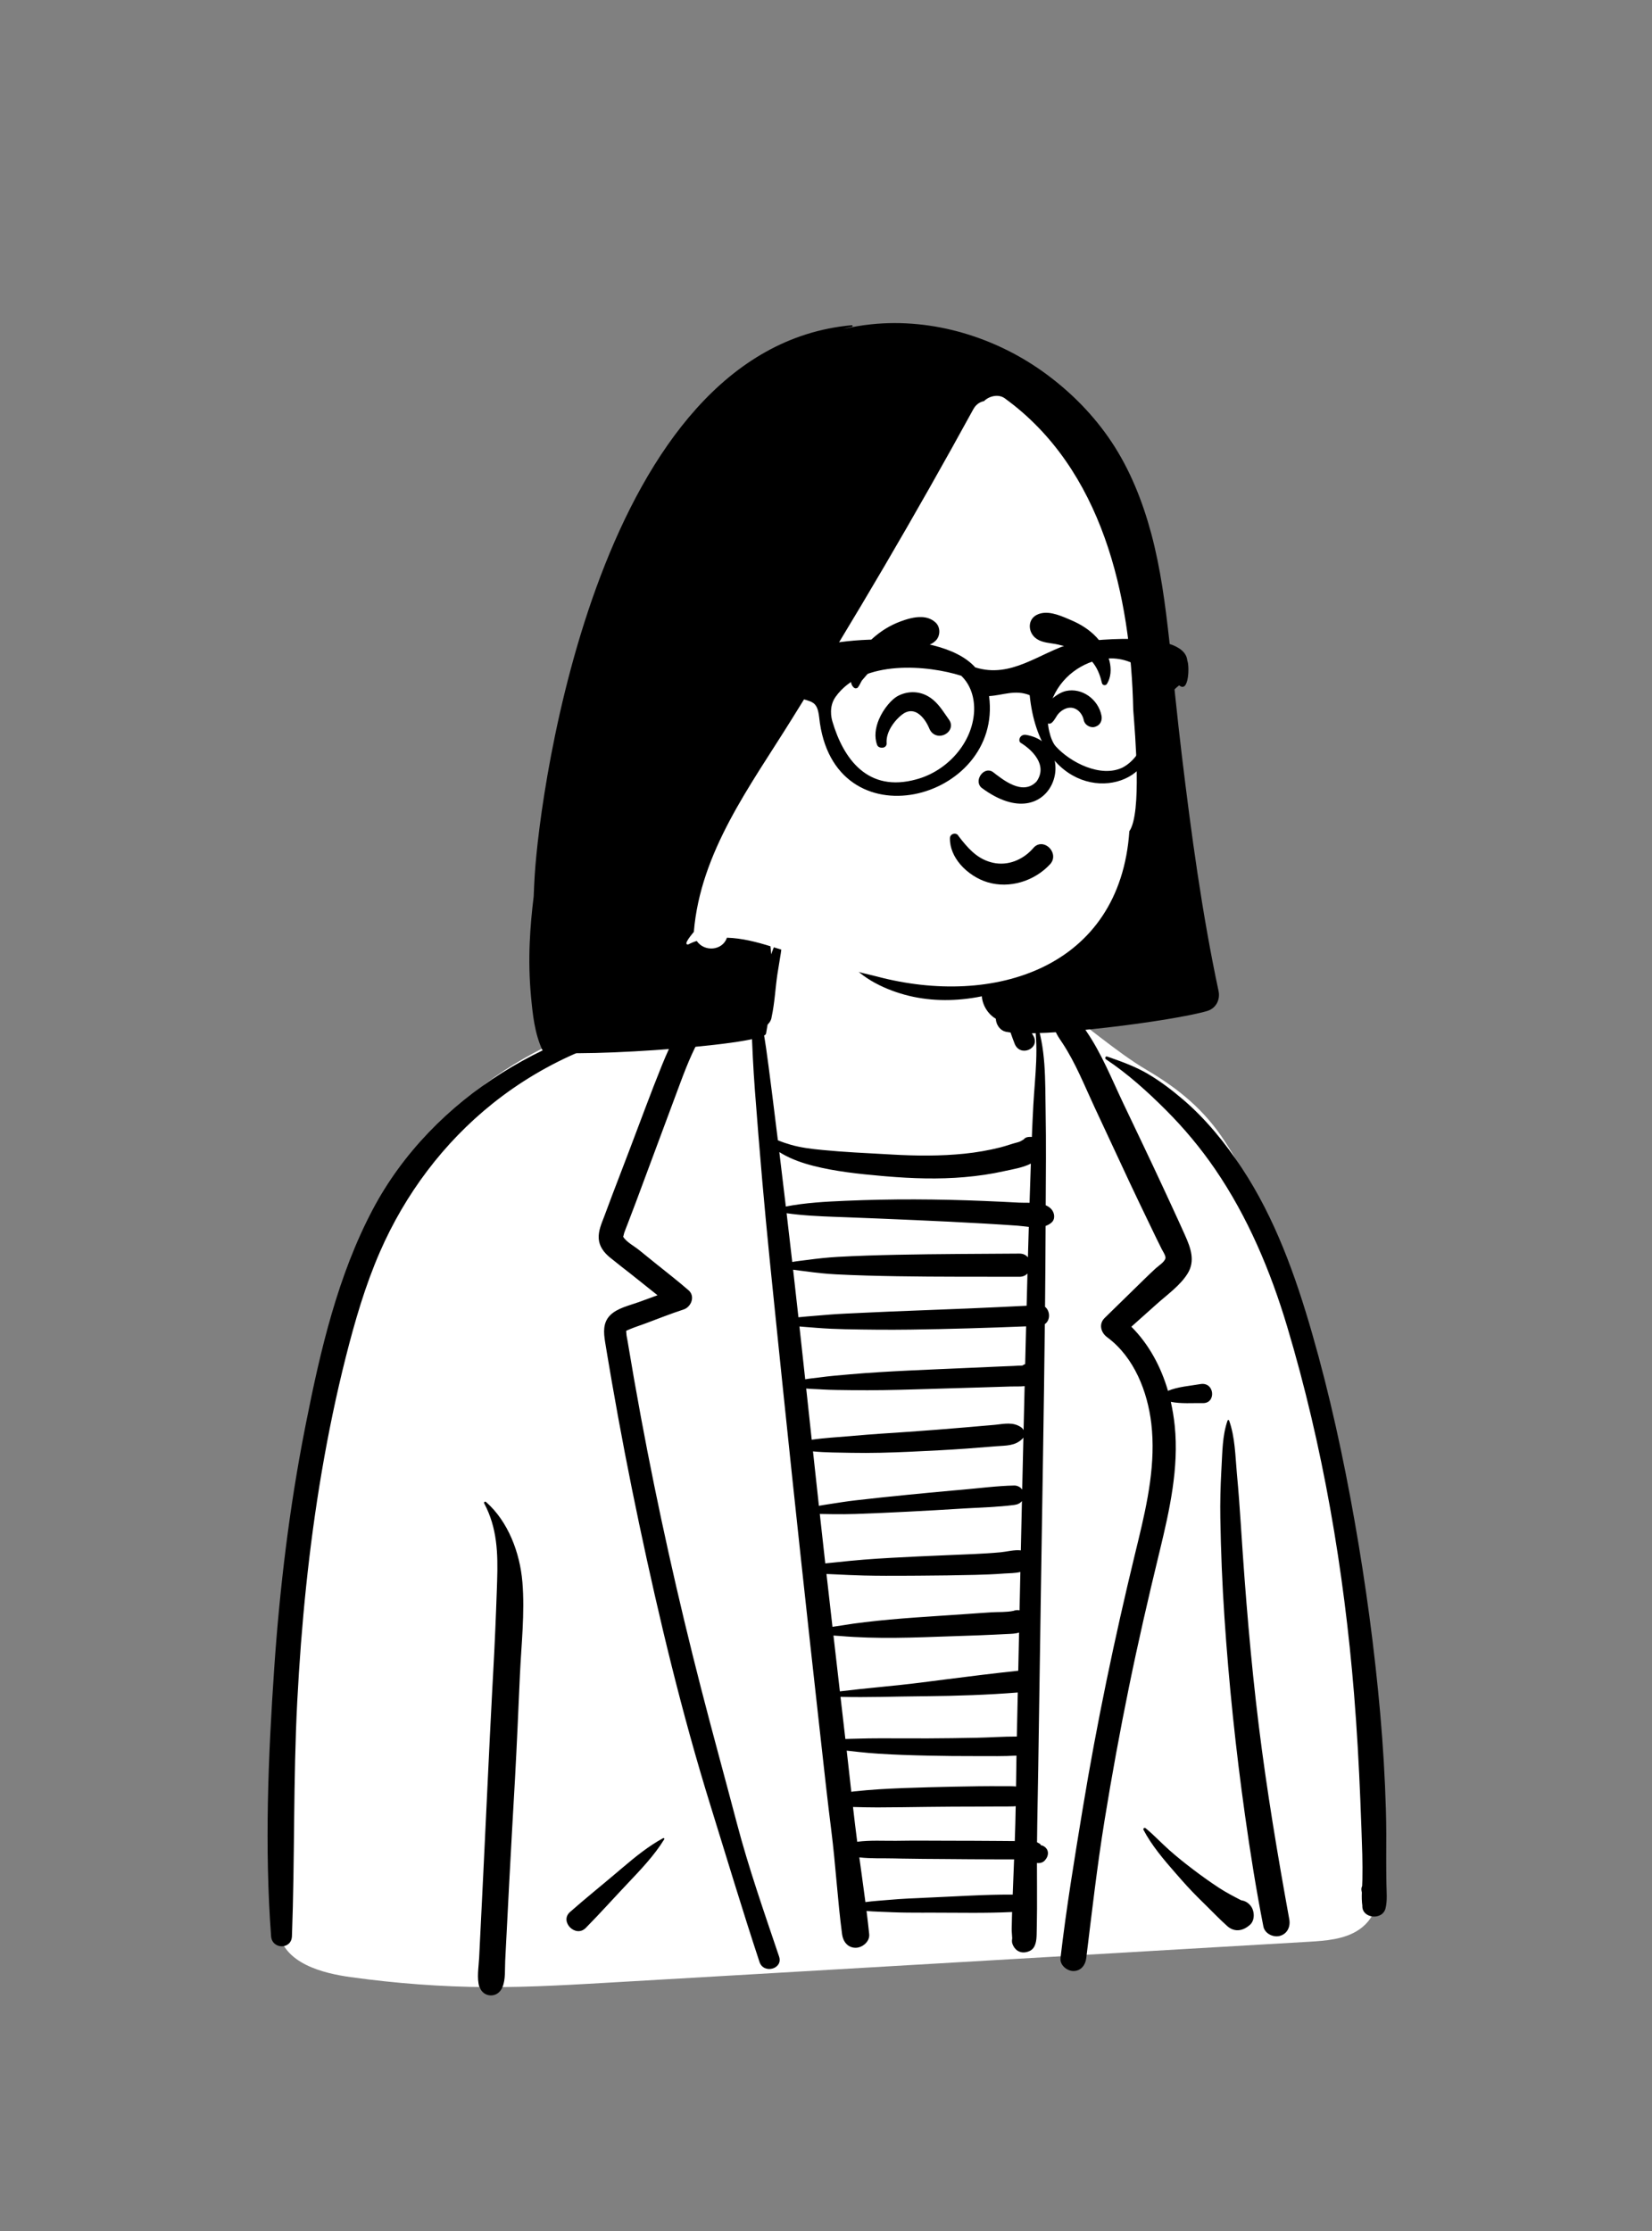 <svg width="240" height="324" viewBox="0 0 240 324" fill="none" xmlns="http://www.w3.org/2000/svg">
<rect x="0" y="0" width="240" height="324" fill="#808080" stroke="none"/>
<path fill-rule="evenodd" clip-rule="evenodd" d="M200.256 272.088C199.919 265.825 199.505 259.567 199.009 253.314C198.022 240.859 196.729 228.394 194.577 216.083C192.454 203.935 189.482 192.123 185.202 180.548C183.216 175.177 181.065 170.596 177.945 165.768C174.995 161.203 171.23 158.111 166.54 155.355C162.314 152.873 157.405 148.565 153.352 145.785C151.66 144.625 148.179 144.702 147.019 142.985C145.499 140.737 146.484 137.296 144.953 135.055C143.202 132.493 140.749 130.503 137.983 129.057C134.964 127.012 131.409 126.087 127.844 126.214C122.586 125.895 117.292 127.569 113.916 131.85C112.232 133.986 111.249 136.451 111.113 139.18C111.077 139.89 111.305 140.45 111.68 140.854C111.458 141.152 111.236 141.449 111.017 141.749C110.326 140.726 108.712 140.182 107.637 140.954C104.119 143.481 100.317 145.489 96.304 146.962C95.365 146.517 94.228 146.723 93.424 147.449C93.098 147.743 92.751 147.995 92.389 148.208C90.901 148.612 89.391 148.949 87.857 149.21C87.377 149.291 86.97 149.564 86.662 149.931C86.205 149.504 85.577 149.299 84.876 149.566C76.777 152.655 69.128 157.452 63.315 163.953C56.874 171.154 53.491 180.112 50.916 189.29C48.128 199.225 46.346 209.407 44.85 219.606C43.334 229.941 41.84 240.315 40.797 250.71C40.21 256.559 39.986 262.461 40.252 268.336C40.384 271.273 40.652 274.199 41.079 277.108C41.179 277.788 41.283 278.572 41.451 279.354C40.941 279.255 40.334 279.686 40.437 280.376C41.157 285.182 46.965 286.582 50.971 287.135C57.524 288.041 64.111 288.543 70.727 288.581C77.228 288.619 83.728 288.202 90.216 287.828C96.868 287.445 103.519 287.06 110.171 286.669C136.82 285.107 163.47 283.56 190.12 281.997C192.554 281.854 195.334 281.661 197.42 280.248C200.278 278.311 200.425 275.233 200.256 272.088V272.088Z" fill="white"/>
<path fill-rule="evenodd" clip-rule="evenodd" d="M70.343 218.33C70.25 218.157 70.465 218.001 70.607 218.126C73.842 220.966 75.536 225.527 75.891 229.743C76.267 234.214 75.734 238.843 75.53 243.311C75.303 248.289 75.099 253.269 74.822 258.244C74.541 263.292 74.238 268.338 73.979 273.387L73.394 284.745V284.745C73.332 285.955 73.467 287.444 73.002 288.573C72.283 290.325 70.145 290.053 69.696 288.59L69.682 288.542L69.641 288.573C69.245 287.254 69.541 285.688 69.609 284.324L70.221 271.915V271.915C70.653 263.144 71.039 254.373 71.503 245.603L71.661 242.68C71.878 238.745 72.045 234.82 72.178 230.887L72.222 229.575C72.349 225.625 72.248 221.896 70.343 218.33ZM148.767 145.517C150.57 145.346 151.931 145.944 153.567 146.573C154.28 146.848 154.955 147.164 155.639 147.492C156.495 147.903 157.045 148.629 157.572 149.397L157.854 149.81C160.05 153.028 161.526 156.74 163.193 160.243C165.142 164.341 167.11 168.43 169.018 172.548L169.959 174.576C170.43 175.59 170.899 176.605 171.361 177.623L172.16 179.395C172.962 181.192 173.682 183.094 172.538 184.947C171.475 186.672 169.59 188.006 168.097 189.338C166.852 190.451 165.606 191.563 164.361 192.674C166.936 195.254 168.664 198.502 169.681 201.986C171.124 201.384 172.887 201.269 174.379 201.008C176.469 200.644 176.725 203.809 174.753 203.77C173.297 203.741 171.588 203.89 170.094 203.583C170.353 204.728 170.542 205.89 170.662 207.055C171.289 213.162 169.917 219.305 168.487 225.213L168.369 225.699C166.815 232.094 165.342 238.506 164.024 244.955C162.702 251.417 161.514 257.906 160.459 264.418C159.386 271.045 158.626 277.709 157.809 284.371C157.686 285.379 157.052 286.244 155.938 286.244C155.01 286.244 153.949 285.377 154.066 284.371C154.908 277.116 156.103 269.899 157.29 262.693C159.335 250.284 161.909 237.983 164.869 225.763L165.386 223.635C166.718 218.115 167.927 212.428 167.259 206.735C166.714 202.099 164.777 197.156 160.947 194.277L160.831 194.19C159.936 193.534 159.592 192.279 160.473 191.415C161.034 190.865 161.595 190.316 162.157 189.767L165.528 186.474L166.207 185.809C166.774 185.256 167.343 184.706 167.93 184.172C168.285 183.85 169.247 183.235 169.317 182.704C169.363 182.358 168.953 181.75 168.787 181.431L168.026 179.895V179.895C167.594 179.019 167.176 178.136 166.754 177.255C165.88 175.43 164.993 173.61 164.137 171.776L158.999 160.762V160.762C157.55 157.655 156.258 154.374 154.363 151.502L153.99 150.942C153.678 150.47 153.402 150.016 153.205 149.44C153.016 148.885 152.778 148.276 152.427 147.802C151.607 146.691 150.038 146.061 148.725 145.828C148.536 145.795 148.604 145.533 148.767 145.517ZM109.249 142.624C109.363 142.624 109.38 142.787 109.275 142.819C107.691 143.295 106.178 144.064 104.944 145.173C104.353 145.704 103.758 146.307 103.393 147.022C103.254 147.295 103.177 147.584 103.12 147.884L103.102 147.984C103.008 148.525 102.873 148.826 102.598 149.26L102.551 149.333C100.982 151.757 99.882 154.45 98.877 157.145L96.687 163.023V163.023L94.499 168.902C93.794 170.796 93.089 172.69 92.384 174.584C91.994 175.63 91.594 176.672 91.193 177.713C91.02 178.164 90.834 178.612 90.675 179.069C90.653 179.131 90.584 179.507 90.532 179.599L90.55 179.63V179.63C90.991 180.372 92.168 180.993 92.835 181.532L95.133 183.39V183.39C96.771 184.715 98.451 186.003 100.039 187.387C101.037 188.256 100.416 189.813 99.303 190.176C97.438 190.783 95.611 191.511 93.774 192.199C93.032 192.476 92.259 192.718 91.526 193.024L91.079 193.217C90.905 193.296 90.989 193.295 90.996 193.617C91.003 193.955 91.098 194.307 91.153 194.638C91.772 198.381 92.428 202.118 93.12 205.848C95.569 219.039 98.495 232.133 101.832 245.127C103.518 251.688 105.325 258.218 107.048 264.77C108.766 271.304 111.027 277.745 113.185 284.145C113.795 285.95 110.934 286.727 110.34 284.93C107.852 277.403 105.576 269.81 103.225 262.241C99.05 248.79 95.759 235.048 92.848 221.272C91.406 214.445 90.087 207.591 88.892 200.716C88.665 199.414 88.444 198.112 88.226 196.809L87.909 194.892C87.692 193.526 87.569 192.103 88.63 191.021C89.667 189.966 91.446 189.592 92.81 189.097L92.909 189.061C93.777 188.737 94.651 188.425 95.522 188.103C94.239 187.092 92.972 186.06 91.693 185.05C90.661 184.236 89.612 183.438 88.595 182.604C87.756 181.917 87.072 181.035 86.984 179.917C86.895 178.775 87.384 177.715 87.779 176.667L87.817 176.566C88.204 175.52 88.593 174.475 88.991 173.433L91.457 166.982V166.982C93.023 162.884 94.524 158.752 96.172 154.685C96.824 153.076 97.534 151.492 98.374 149.97C98.779 149.237 99.213 148.519 99.685 147.826C100.213 147.05 100.693 146.671 101.512 146.243C102.822 145.558 103.85 144.409 105.165 143.703C106.456 143.01 107.784 142.64 109.249 142.624ZM113.501 135.312C113.551 135.226 113.683 135.264 113.685 135.362C113.719 137.399 113.235 139.48 112.938 141.495C112.639 143.516 112.543 145.649 112.11 147.649C112.101 147.742 112.083 147.834 112.058 147.924L112.037 147.993V147.993C111.855 148.553 111.38 149.028 110.798 149.176C110.981 150.192 111.153 151.209 111.299 152.231C111.548 153.989 111.775 155.749 111.999 157.51L112.267 159.623C112.52 161.614 112.766 163.606 113.009 165.599C113.627 165.857 114.258 166.071 114.905 166.256C116.393 166.682 117.918 166.855 119.453 167.006C122.581 167.313 125.733 167.455 128.872 167.629L129.545 167.667C133.074 167.869 136.622 167.905 140.142 167.543C141.888 167.363 143.619 167.062 145.321 166.635C146.186 166.418 147.027 166.094 147.89 165.881C148.177 165.811 148.432 165.649 148.719 165.475C148.847 165.314 149.025 165.192 149.258 165.145L149.321 165.134V165.134L149.384 165.125L149.405 165.115L149.404 165.122C149.58 165.098 149.748 165.099 149.906 165.12C149.969 163.567 150.037 162.013 150.123 160.46C150.353 156.289 150.987 151.938 150.14 147.803C150.112 147.664 150.301 147.615 150.35 147.745C152.011 152.122 151.825 156.909 151.908 161.516C151.99 166.021 151.941 170.53 151.918 175.036C152.241 175.173 152.528 175.36 152.756 175.621C153.212 176.143 153.343 177.05 152.756 177.554C152.497 177.778 152.209 177.933 151.904 178.04C151.888 181.955 151.86 185.87 151.821 189.786C152.565 190.361 152.635 191.726 151.793 192.294C151.653 204.972 151.422 217.651 151.231 230.328L150.831 256.923V256.923C150.778 260.467 150.69 264.01 150.658 267.553L150.683 267.563V267.563L150.772 267.604C150.921 267.674 151.143 267.788 151.189 267.904C151.201 267.934 151.204 267.955 151.202 267.97C151.447 268.005 151.688 268.12 151.898 268.319C152.415 268.81 152.31 269.55 151.898 270.05L151.788 270.184V270.184C151.531 270.496 151.044 270.616 150.646 270.553C150.65 272.764 150.664 274.976 150.657 277.187C150.655 277.863 150.644 278.538 150.633 279.213L150.605 280.833C150.586 281.757 150.505 282.932 149.558 283.347C148.491 283.815 147.533 283.432 147.101 282.347C146.984 282.053 147.009 281.78 147.052 281.489C147.039 281.053 146.97 280.547 146.979 280.142L147.014 278.454V278.454C147.02 278.193 147.03 277.933 147.038 277.673L147.007 277.676V277.676C143.214 277.86 139.394 277.77 135.594 277.768L133.905 277.77C132.495 277.772 131.082 277.764 129.674 277.71L129.146 277.688C128.092 277.638 126.984 277.622 125.891 277.528C126.03 278.65 126.16 279.773 126.276 280.897C126.386 281.963 125.287 282.868 124.306 282.868C123.141 282.868 122.474 281.952 122.335 280.897C121.677 275.918 121.407 270.893 120.778 265.912C120.215 261.45 119.726 256.977 119.23 252.507L119.064 251.017C117.247 234.748 115.483 218.473 113.796 202.19L113.01 194.578C112.217 186.906 111.418 179.233 110.745 171.55C110.36 167.158 110.006 162.764 109.672 158.367C109.427 155.137 109.273 151.924 109.173 148.701C108.778 148.294 108.58 147.701 108.755 147.088C108.858 146.73 108.976 146.374 109.102 146.019C109.094 145.67 109.086 145.322 109.079 144.972C109.073 144.642 109.408 144.472 109.677 144.526C110.165 143.344 110.702 142.172 111.151 141.002C111.877 139.107 112.475 137.065 113.501 135.312ZM72.959 155.792C80.548 151.034 89.581 147.611 98.628 147.979C98.834 147.988 98.892 148.302 98.678 148.349C93.852 149.427 88.973 150.74 84.405 152.651C79.823 154.567 75.466 157.148 71.586 160.249C64.426 165.971 58.861 173.413 55.197 181.802C53.051 186.716 51.547 191.905 50.233 197.095C48.843 202.588 47.697 208.139 46.744 213.725C44.863 224.758 43.767 235.912 43.185 247.085C42.592 258.451 42.836 269.825 42.413 281.193C42.34 283.162 39.526 283.124 39.383 281.193C38.425 268.269 38.955 255.138 39.842 242.223C40.639 230.613 42.03 219.027 44.271 207.603L44.466 206.613C46.561 196.044 49.088 185.219 54.153 175.648C58.476 167.476 65.151 160.687 72.959 155.792ZM178.337 206.304C178.377 206.191 178.526 206.192 178.566 206.304C179.432 208.726 179.463 211.46 179.693 214.014L179.711 214.21C179.931 216.539 180.097 218.871 180.251 221.205L180.309 222.08C180.929 231.602 181.703 241.112 182.87 250.584C184.033 260.019 185.606 269.389 187.306 278.74C187.496 279.781 187.035 280.842 185.943 281.142C184.981 281.406 183.746 280.813 183.543 279.778C182.487 274.411 181.633 269.036 180.872 263.622C179.531 254.089 178.53 244.511 177.887 234.906C177.564 230.081 177.366 225.258 177.287 220.424C177.25 218.18 177.308 215.932 177.428 213.691L177.456 213.174C177.588 210.883 177.575 208.488 178.337 206.304ZM96.339 266.949C96.44 266.894 96.566 267.007 96.501 267.112C95.032 269.501 93.044 271.561 91.123 273.591C89.114 275.713 87.156 277.899 85.106 279.98C83.626 281.483 81.244 279.058 82.807 277.679C85.004 275.741 87.3 273.899 89.536 272.003L90.514 271.174C92.347 269.625 94.235 268.089 96.339 266.949ZM166.129 265.753C166.019 265.544 166.27 265.374 166.44 265.513C167.626 266.477 168.688 267.627 169.832 268.645C170.966 269.653 172.141 270.593 173.349 271.509C174.562 272.43 175.801 273.314 177.074 274.15C178.13 274.844 179.218 275.4 180.323 275.975C180.835 276.041 181.309 276.293 181.689 276.769C182.289 277.523 182.353 278.944 181.52 279.598L181.371 279.716V279.716C180.4 280.479 179.247 280.572 178.291 279.716C177.223 278.759 176.214 277.707 175.189 276.697L174.881 276.395C173.78 275.324 172.705 274.218 171.692 273.062L170.775 272.019C169.073 270.077 167.302 267.985 166.129 265.753ZM160.669 153.836C160.472 153.705 160.594 153.353 160.837 153.437L161.284 153.592C163.149 154.24 165.068 154.959 166.762 155.957C168.581 157.03 170.261 158.308 171.867 159.679C175.189 162.516 178.016 166.005 180.418 169.642C185.239 176.939 188.22 185.297 190.626 193.66C193.193 202.576 195.168 211.684 196.782 220.819C198.421 230.101 199.686 239.468 200.517 248.858C200.926 253.483 201.201 258.112 201.339 262.753C201.41 265.141 201.408 267.527 201.388 269.916C201.383 270.53 201.387 271.144 201.394 271.758L201.418 273.601C201.43 274.765 201.569 275.989 201.293 277.127C200.847 278.959 197.82 278.617 197.919 276.745C197.828 276.122 197.824 275.478 197.848 274.833C197.834 274.75 197.818 274.666 197.801 274.579C197.751 274.332 197.793 274.102 197.891 273.906C197.906 273.596 197.92 273.289 197.925 272.986C197.945 271.757 197.944 270.532 197.91 269.302C197.838 266.71 197.735 264.117 197.631 261.526C197.423 256.348 197.134 251.168 196.714 246.002C195.254 228.023 192.172 209.941 186.994 192.643C184.589 184.61 181.273 176.725 176.519 169.784C174.408 166.703 172.027 163.856 169.387 161.215C166.731 158.556 163.803 155.912 160.669 153.836ZM124.841 269.74L125.2 272.337C125.379 273.635 125.557 274.934 125.726 276.234C126.871 276.077 128.043 276.011 129.146 275.913C131.078 275.742 133.024 275.659 134.961 275.579C138.968 275.414 142.996 275.127 147.007 275.147C147.048 275.147 147.087 275.15 147.126 275.153L147.325 270.03V270.03L144.506 270.026V270.026C142.119 270.022 139.731 270.002 137.344 269.981C135.193 269.963 133.042 269.96 130.892 269.915L129.97 269.893C128.34 269.849 126.539 269.94 124.841 269.74ZM147.561 262.304C147.446 262.318 147.329 262.329 147.205 262.334C146.647 262.358 146.084 262.342 145.525 262.346C144.336 262.357 143.147 262.365 141.957 262.364C139.578 262.364 137.2 262.379 134.821 262.407C132.372 262.437 129.926 262.479 127.477 262.484C126.29 262.486 125.108 262.455 123.922 262.422C124.113 264.108 124.314 265.793 124.535 267.474C126.377 267.225 128.358 267.35 130.158 267.333L130.392 267.33C132.849 267.288 135.308 267.319 137.765 267.322C140.293 267.325 142.821 267.333 145.349 267.354L147.426 267.371V267.371L147.43 267.266V267.266C147.491 265.614 147.53 263.96 147.561 262.304ZM123.008 254.238C123.238 256.228 123.454 258.222 123.675 260.215C123.821 260.192 123.969 260.173 124.12 260.157C125.309 260.033 126.494 259.926 127.687 259.852C130.064 259.705 132.44 259.627 134.821 259.563C137.269 259.498 139.718 259.447 142.167 259.413C143.357 259.396 144.546 259.398 145.735 259.406C146.294 259.41 146.857 259.392 147.415 259.429C147.481 259.434 147.544 259.441 147.607 259.448L147.649 256.456C147.656 255.957 147.664 255.459 147.672 254.96C145.833 255.073 143.964 255.03 142.126 255.031L141.702 255.032C139.394 255.042 137.084 255.011 134.775 254.963C132.394 254.913 130.017 254.835 127.639 254.683C126.676 254.621 125.72 254.539 124.762 254.433L124.283 254.378C123.866 254.329 123.437 254.289 123.008 254.238ZM147.862 245.794C143.433 246.145 139.028 246.292 134.587 246.336L133.921 246.342C129.997 246.371 126.04 246.533 122.107 246.429C122.342 248.469 122.577 250.509 122.813 252.548C123.376 252.522 123.942 252.522 124.493 252.502C125.613 252.461 126.729 252.451 127.849 252.449C130.158 252.443 132.466 252.464 134.775 252.459C137.155 252.454 139.533 252.414 141.912 252.369C143.841 252.333 145.79 252.188 147.724 252.193L147.862 245.794V245.794ZM148.049 237.091C147.536 237.262 146.93 237.273 146.266 237.303L144.551 237.389C143.757 237.428 142.962 237.464 142.167 237.493C139.517 237.59 136.868 237.681 134.218 237.765C131.502 237.852 128.774 237.902 126.058 237.816C124.728 237.774 123.409 237.704 122.082 237.593C121.754 237.566 121.42 237.548 121.085 237.524C121.394 240.227 121.704 242.929 122.015 245.631C125.929 245.15 129.874 244.851 133.784 244.354L137.319 243.902C140.853 243.451 144.383 243.009 147.93 242.636L148.049 237.091V237.091ZM148.238 228.293C147.485 228.479 146.627 228.47 145.904 228.515L145.77 228.525C144.4 228.629 143.026 228.681 141.653 228.715C138.961 228.781 136.268 228.814 133.575 228.831L131.956 228.841C129.798 228.853 127.641 228.859 125.482 228.808C124.097 228.776 122.715 228.708 121.332 228.639C120.917 228.618 120.493 228.604 120.068 228.583C120.357 231.142 120.65 233.7 120.941 236.258C121.396 236.186 121.853 236.131 122.288 236.057C123.403 235.869 124.516 235.718 125.64 235.583C128.073 235.292 130.518 235.082 132.963 234.905C135.472 234.723 137.984 234.569 140.494 234.393L142.271 234.268C142.864 234.226 143.456 234.187 144.049 234.15C145.061 234.088 146.238 234.158 147.242 233.938C147.514 233.825 147.816 233.799 148.118 233.863L148.238 228.293V228.293ZM148.466 217.995C148.205 218.326 147.816 218.499 147.352 218.559C144.935 218.873 142.457 218.923 140.019 219.071L139.59 219.098C137.073 219.264 134.555 219.394 132.037 219.528C129.45 219.665 126.864 219.777 124.275 219.868C123.175 219.906 122.071 219.91 120.97 219.896L120.498 219.889C120.046 219.882 119.573 219.883 119.098 219.867C119.361 222.26 119.626 224.652 119.895 227.044C120.379 226.991 120.862 226.951 121.332 226.901C122.715 226.755 124.096 226.61 125.482 226.501C128.108 226.294 130.737 226.169 133.368 226.039C136.06 225.906 138.754 225.817 141.447 225.691C142.752 225.63 144.057 225.554 145.359 225.434C146.271 225.35 147.355 225.04 148.306 225.154C148.358 222.767 148.412 220.381 148.466 217.995ZM148.678 208.769C148.637 208.833 148.589 208.895 148.53 208.952C147.466 210.004 146.155 209.923 144.745 210.033L144.659 210.04C143.277 210.156 141.894 210.267 140.511 210.367C137.745 210.566 134.975 210.706 132.205 210.831C129.371 210.958 126.519 211.046 123.682 210.988C121.865 210.951 119.963 210.957 118.11 210.78C118.394 213.415 118.68 216.05 118.969 218.684C119.49 218.586 120.014 218.511 120.511 218.432C121.763 218.235 123.016 218.037 124.275 217.892C126.79 217.603 129.307 217.332 131.827 217.087C133.983 216.878 136.138 216.666 138.295 216.475L139.59 216.363C142.164 216.146 144.77 215.789 147.352 215.736C147.778 215.728 148.259 215.959 148.503 216.325C148.56 213.806 148.619 211.288 148.678 208.769ZM148.857 201.301C148.2 201.381 147.491 201.335 146.885 201.355C145.351 201.405 143.817 201.452 142.284 201.497L133.081 201.769V201.769C129.947 201.861 126.803 201.93 123.668 201.886C122.29 201.867 120.905 201.864 119.526 201.789L119.067 201.761C118.5 201.724 117.804 201.718 117.124 201.649L117.926 209.086V209.086C119.77 208.82 121.671 208.72 123.499 208.564L123.89 208.529C126.586 208.283 129.296 208.121 131.997 207.938C134.769 207.75 137.536 207.522 140.303 207.289C141.686 207.173 143.069 207.057 144.451 206.93L144.622 206.913C145.928 206.776 147.155 206.486 148.312 207.256C148.481 207.369 148.613 207.519 148.704 207.688C148.755 205.559 148.804 203.43 148.857 201.301ZM149.071 192.622C143.467 192.847 137.861 193.019 132.252 193.094C129.095 193.136 125.942 193.106 122.785 193.04C121.416 193.012 120.036 192.946 118.668 192.841L118.156 192.8C117.506 192.745 116.822 192.706 116.142 192.64C116.423 195.197 116.702 197.754 116.979 200.312C117.648 200.188 118.347 200.13 118.934 200.055L119.067 200.037C120.524 199.837 121.995 199.72 123.459 199.591C126.311 199.34 129.176 199.178 132.035 199.04C134.962 198.899 137.891 198.78 140.819 198.65L143.748 198.519C144.236 198.497 144.724 198.476 145.212 198.455C145.909 198.426 146.606 198.398 147.303 198.369C147.647 198.355 148.005 198.308 148.349 198.326L148.447 198.312C148.492 198.307 148.532 198.302 148.569 198.298C148.663 198.227 148.763 198.168 148.87 198.123L148.935 198.098L149.071 192.622ZM115.223 184.397C115.483 186.699 115.741 189.001 115.995 191.304C116.794 191.212 117.603 191.162 118.366 191.093C119.905 190.955 121.452 190.834 122.995 190.763L126.081 190.62C128.137 190.525 130.194 190.433 132.252 190.358C137.885 190.152 143.517 189.916 149.147 189.629C149.187 188.067 149.228 186.505 149.269 184.944C148.999 185.233 148.609 185.424 148.096 185.422C142.186 185.407 136.271 185.441 130.362 185.344C127.404 185.295 124.449 185.223 121.495 185.071C120.049 184.997 118.595 184.846 117.161 184.647C116.549 184.562 115.879 184.502 115.223 184.397ZM114.277 176.194C114.555 178.552 114.828 180.911 115.096 183.27C115.83 183.139 116.588 183.069 117.273 182.976C118.744 182.776 120.224 182.617 121.706 182.533C124.589 182.37 127.474 182.287 130.362 182.226C136.271 182.101 142.186 182.101 148.096 182.055C148.651 182.05 149.063 182.27 149.334 182.598C149.375 181.126 149.418 179.653 149.463 178.18C148.892 178.12 148.326 178.035 147.802 177.998C146.193 177.886 144.582 177.783 142.971 177.691C139.61 177.498 136.245 177.333 132.881 177.187C129.516 177.04 126.15 176.897 122.784 176.772L121.312 176.719C118.971 176.632 116.591 176.522 114.277 176.194ZM113.219 167.314C113.508 169.702 113.793 172.091 114.077 174.48L114.163 175.219V175.219C116.978 174.671 119.945 174.511 122.784 174.39C126.151 174.247 129.511 174.173 132.881 174.184C136.247 174.194 139.608 174.273 142.971 174.413C144.652 174.482 146.332 174.562 148.012 174.653C148.474 174.678 149.015 174.665 149.573 174.673C149.585 174.298 149.595 173.922 149.608 173.547C149.659 172.027 149.709 170.506 149.761 168.986C148.625 169.57 147.148 169.805 146.006 170.054L145.876 170.083C143.991 170.506 142.066 170.781 140.142 170.949C136.363 171.278 132.545 171.155 128.77 170.836L128.109 170.779C124.794 170.492 121.357 170.127 118.143 169.307C116.612 168.916 115.03 168.369 113.658 167.576C113.515 167.494 113.368 167.406 113.219 167.314ZM145.139 138.935C145.171 138.806 145.365 138.776 145.428 138.897C145.875 139.745 146.041 140.764 146.351 141.673C146.684 142.65 146.995 143.634 147.363 144.6C148.132 146.617 149.039 148.555 150.121 150.424C151.191 152.274 148.193 153.595 147.405 151.569C146.591 149.479 145.923 147.318 145.518 145.109C145.321 144.031 145.145 142.939 145.087 141.844C145.038 140.903 144.906 139.852 145.139 138.935Z" fill="black"/>
<path fill-rule="evenodd" clip-rule="evenodd" d="M177.029 143.921C174.619 132.601 173.073 121.135 171.689 109.655C171.019 104.094 170.485 98.519 169.865 92.954C169.287 87.769 168.612 82.568 167.26 77.521C166.004 72.831 164.165 68.188 161.457 64.138C158.918 60.342 155.725 57.09 152.06 54.374C144.817 49.008 135.555 46.152 126.547 47.099C125.186 47.243 123.839 47.473 122.505 47.782C122.93 47.657 123.359 47.541 123.792 47.439C123.931 47.406 123.87 47.218 123.733 47.23C87.084 50.561 78.463 114.323 77.679 127.18C77.617 128.18 77.569 129.177 77.533 130.177C77.258 132.407 77.053 134.643 76.956 136.885C76.847 139.472 76.899 142.076 77.138 144.654C77.383 147.298 77.662 150.008 78.765 152.438C79.441 153.935 110.962 151.885 111.287 150.118C111.946 146.55 112.284 142.868 112.077 139.24C111.98 137.5 111.8 135.773 111.429 134.07C111.327 133.605 111.22 132.732 110.947 132.041C113.822 126.575 116.985 121.266 120.241 116.018C127.016 105.091 134.22 94.368 139.758 82.73C142.534 76.9 145.27 70.707 146.579 64.318L146.791 64.36C146.765 64.436 146.782 64.531 146.858 64.584C152.877 68.746 156.9 75.052 159.507 81.805C162.543 89.667 164.015 98.157 163.804 106.582C163.468 119.968 158.396 136.513 144.044 140.744C140.77 141.71 137.233 141.983 133.878 141.277C132.296 140.943 130.745 140.429 129.317 139.668C127.732 138.825 126.431 137.631 124.946 136.648C123.587 135.75 121.984 137.502 122.765 138.831C124.491 141.769 128.205 143.566 131.396 144.449C134.799 145.394 138.389 145.438 141.855 144.838C142.12 144.794 142.381 144.743 142.641 144.688C142.7 145.559 143.074 146.425 143.683 147.129C143.955 147.446 144.291 147.721 144.667 147.951C144.716 148.801 145.263 149.655 146.153 149.841C150.904 150.83 170.636 148.237 175.381 146.822C176.655 146.442 177.3 145.193 177.029 143.921" fill="black"/>
<path fill-rule="evenodd" clip-rule="evenodd" d="M164.636 103.1C164.28 86.492 160.144 68.106 145.965 57.842C145.061 57.188 143.706 57.505 142.957 58.252C142.343 58.372 141.778 58.745 141.403 59.43C133.018 74.739 124.192 89.806 114.927 104.599C108.979 114.164 101.753 123.74 100.8 135.334C100.635 135.553 99.103 137.283 99.996 137.157C100.392 136.95 100.795 136.779 101.219 136.653C102.352 138.305 104.983 138.046 105.608 136.181C107.776 136.243 109.922 136.798 111.987 137.44C117.054 139.027 122.203 140.595 127.374 141.808C144.407 146.33 162.71 140.576 164.071 120.71C165.899 118.133 164.91 106.647 164.636 103.1V103.1Z" fill="white"/>
<path fill-rule="evenodd" clip-rule="evenodd" d="M148.319 128.112C146.762 128.563 145.092 128.603 143.505 128.137C142.066 127.715 140.589 126.785 139.53 125.555C138.589 124.462 137.98 123.134 138.004 121.717C138.007 121.555 138.065 121.42 138.154 121.315C138.249 121.202 138.383 121.124 138.527 121.091C138.674 121.056 138.83 121.068 138.963 121.129C139.083 121.183 139.186 121.276 139.25 121.412C139.413 121.626 139.575 121.836 139.738 122.041C141.046 123.658 142.314 124.866 144.281 125.299C145.349 125.534 146.415 125.43 147.394 125.071C148.441 124.687 149.388 124.012 150.13 123.148C150.465 122.757 150.861 122.598 151.248 122.595C151.686 122.592 152.12 122.796 152.446 123.122C152.767 123.442 152.982 123.878 153.002 124.333C153.019 124.732 152.889 125.15 152.542 125.522C151.4 126.749 149.92 127.648 148.319 128.112ZM148.271 107.866C149.866 108.836 152.297 111.098 150.581 113.503C148.56 115.624 145.652 113.193 144.218 112.093C142.889 111.241 141.396 113.433 142.629 114.428C152.986 122.099 157.19 108.12 149.078 106.726C148.184 106.572 147.853 107.566 148.271 107.866ZM133.347 103.598C132.834 103.27 132.231 103.157 131.562 103.461C131.04 103.699 130.124 104.491 129.486 105.533C129.05 106.245 128.741 107.081 128.805 107.952C128.82 108.154 128.745 108.303 128.627 108.413C128.534 108.5 128.4 108.564 128.242 108.584C128.108 108.601 127.958 108.586 127.836 108.548C127.604 108.475 127.481 108.325 127.435 108.202C126.989 107.016 127.181 105.692 127.681 104.498C128.357 102.886 129.583 101.536 130.386 101.101C131.761 100.356 133.383 100.322 134.76 101.081C135.932 101.727 136.665 102.77 137.394 103.833C137.549 104.059 137.702 104.283 137.861 104.504C138.18 104.945 138.212 105.383 138.088 105.759C137.952 106.175 137.603 106.526 137.167 106.71C136.765 106.88 136.297 106.903 135.884 106.729C135.534 106.581 135.214 106.294 135.011 105.807C134.669 104.985 134.1 104.079 133.347 103.598V103.598ZM159.389 105.425C159.038 105.608 158.763 105.663 158.373 105.546C158.158 105.481 157.945 105.357 157.778 105.19C157.613 105.025 157.494 104.82 157.448 104.592C157.334 104.029 157.026 103.502 156.587 103.159C156.213 102.865 155.739 102.71 155.215 102.798C154.648 102.892 154.109 103.256 153.737 103.684C153.613 103.827 153.516 103.99 153.418 104.152C153.235 104.454 153.057 104.735 152.804 104.957C152.709 105.042 152.564 105.1 152.425 105.1C152.368 105.1 152.31 105.091 152.255 105.074C151.692 104.508 151.583 104.079 151.602 103.653C151.621 103.206 151.797 102.754 152.081 102.332C152.748 101.343 154.015 100.531 154.869 100.348C156.04 100.096 157.202 100.398 158.134 101.052C159.093 101.725 159.804 102.77 160.026 103.947C160.079 104.231 160.056 104.537 159.948 104.802C159.843 105.062 159.659 105.284 159.389 105.425ZM135.928 93.047C135.226 93.732 134.394 93.838 133.553 93.933C133.086 93.986 132.713 94.028 132.346 94.111C131.337 94.339 130.339 94.682 129.429 95.176C128.478 95.693 127.441 96.316 126.696 97.115C126.518 97.304 126.351 97.504 126.184 97.704C126.031 97.886 125.884 98.061 125.729 98.23C125.551 98.424 125.382 98.628 125.214 98.831C125.11 99.002 125.089 99.044 125.068 99.088C125.037 99.154 125 99.228 124.958 99.307C124.901 99.415 124.834 99.534 124.764 99.642C124.647 99.838 124.584 99.892 124.53 99.916C124.44 99.957 124.354 99.976 124.271 99.966C124.194 99.956 124.121 99.918 124.048 99.857C123.688 99.552 123.581 99.052 123.592 98.521C123.609 97.715 123.906 96.823 124.18 96.275C124.817 95 125.7 93.675 126.762 92.724C127.974 91.639 129.3 90.817 130.822 90.25C131.769 89.898 132.864 89.575 133.895 89.616C134.637 89.645 135.346 89.866 135.931 90.417C136.29 90.755 136.463 91.237 136.463 91.718C136.463 92.208 136.284 92.701 135.928 93.047ZM160.818 99.317C160.773 99.39 160.711 99.441 160.642 99.471C160.57 99.503 160.49 99.512 160.412 99.499C160.335 99.486 160.262 99.451 160.204 99.398C160.149 99.347 160.106 99.279 160.087 99.196C159.621 97.147 158.715 95.622 156.783 94.639C155.832 94.156 154.738 93.848 153.703 93.603C153.403 93.532 153.085 93.486 152.765 93.439C151.762 93.293 150.751 93.125 150.098 92.314C149.704 91.825 149.538 91.2 149.632 90.629C149.72 90.091 150.034 89.597 150.605 89.302C152.028 88.566 153.795 89.288 155.232 89.903C155.338 89.949 155.443 89.993 155.545 90.037C156.95 90.63 158.231 91.413 159.284 92.532C160.119 93.421 160.894 94.734 161.205 96.085C161.465 97.209 161.404 98.356 160.818 99.317Z" fill="black"/>
<path fill-rule="evenodd" clip-rule="evenodd" d="M163.095 111.465C159.925 112.993 155.501 110.74 153.369 108.379C152.593 107.52 151.995 105.061 152.293 103.502C153.102 99.279 156.14 96.745 159.347 95.879C163.793 94.679 168.267 97.719 167.745 101.307C167.251 104.707 166.502 109.638 163.095 111.465M141.514 103.353C141.26 107.955 137.566 111.983 133.15 113.177C126.036 115.163 122.52 110.16 120.928 104.77C120.769 104.235 120.397 102.6 121.395 101.198C125.321 95.683 134.873 96.623 139.644 98.137C141.041 99.473 141.612 101.401 141.514 103.353M166.54 95.415C166.538 95.418 166.536 95.421 166.534 95.423C166.517 95.413 166.501 95.403 166.485 95.393C166.503 95.401 166.522 95.408 166.54 95.415M172.493 95.947C172.079 91.262 157.383 93.056 155.665 93.44C150.975 94.82 146.925 98.573 141.682 96.923C136.25 90.865 117.957 92.603 114.122 95.688C113.396 95.403 112.513 95.556 111.578 95.825C106.775 95.652 84.849 97.308 89.334 103.44C90.014 103.913 90.694 103.432 90.713 102.459C114.093 94.016 111.826 101.924 114.599 101.001C115.022 101.123 115.464 101.2 115.851 101.281C117.997 101.972 118.725 101.758 119.008 104.168C120.95 122.778 145.722 116.355 143.691 101.09C145.702 100.98 147.462 100.109 149.589 100.959C151.066 115.339 162.633 115.919 166.114 110.934C168.739 107.475 167.698 102.253 171.307 99.532C172.731 100.724 172.823 96.7 172.493 95.947" fill="black"/>
</svg>
